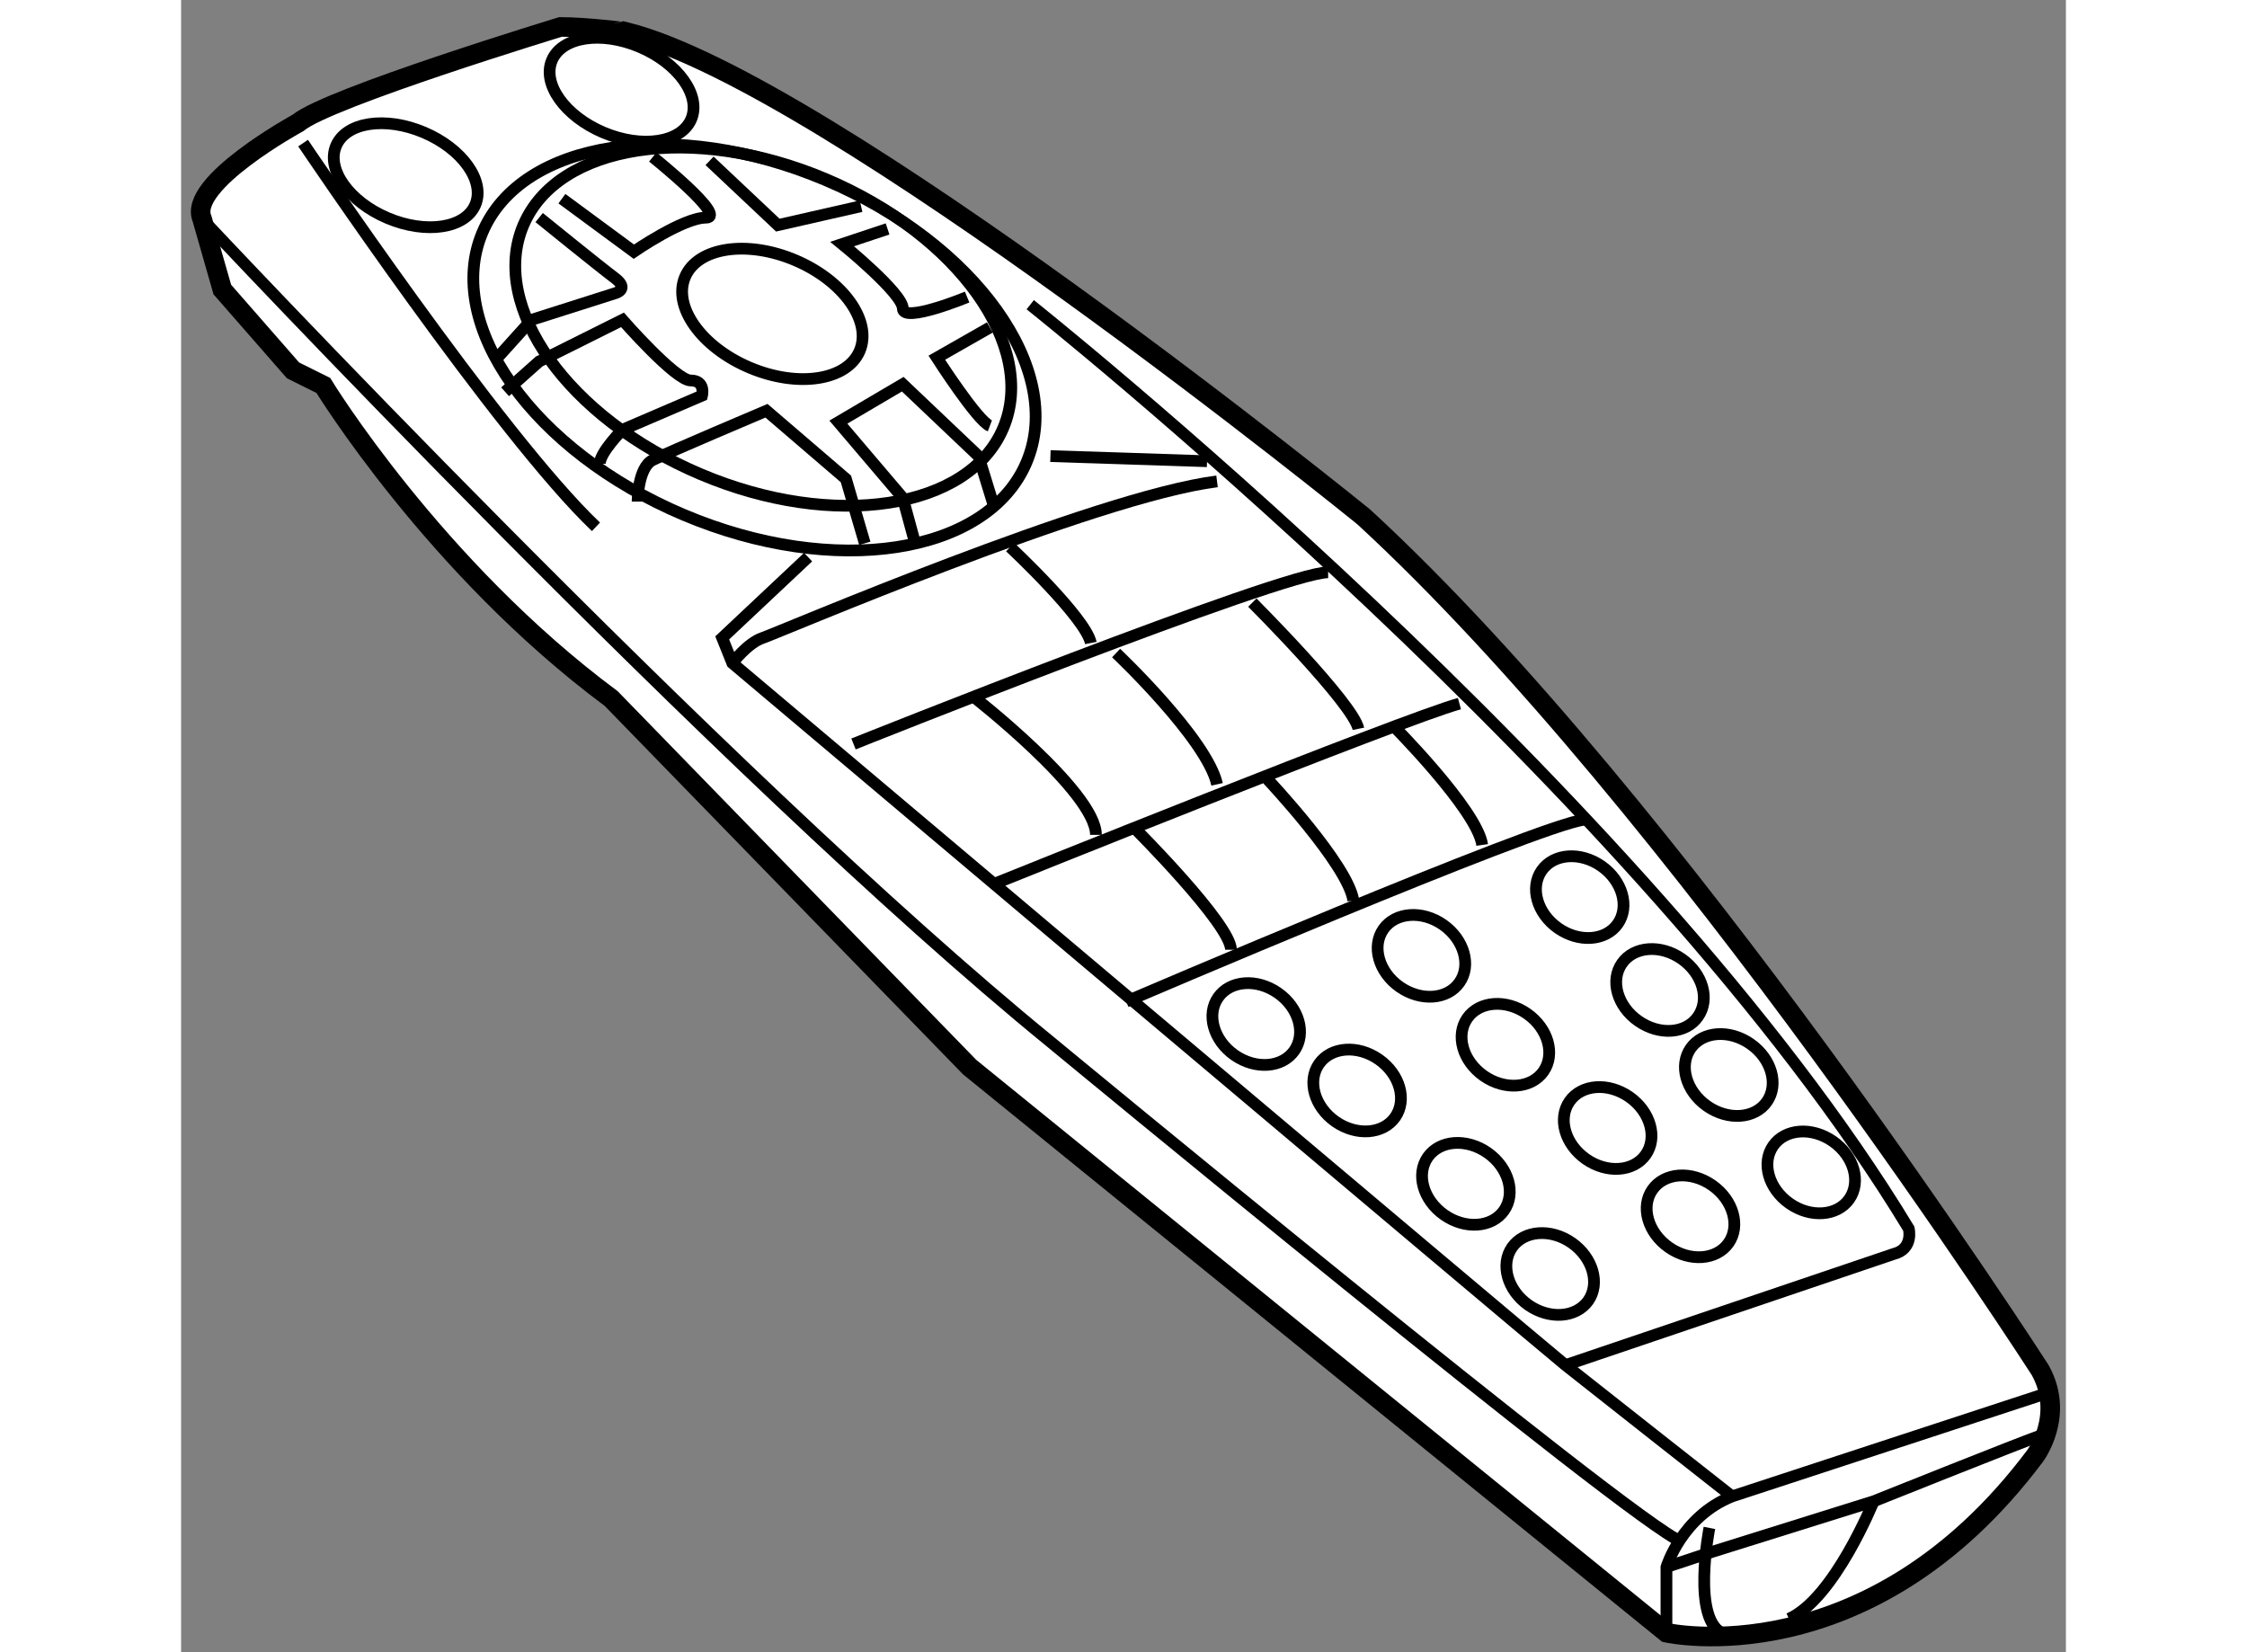 <?xml version="1.0" encoding="utf-8"?>
<!-- Generator: Adobe Illustrator 15.1.0, SVG Export Plug-In . SVG Version: 6.00 Build 0)  -->
<!DOCTYPE svg PUBLIC "-//W3C//DTD SVG 1.1//EN" "http://www.w3.org/Graphics/SVG/1.1/DTD/svg11.dtd">
<svg version="1.1" xmlns="http://www.w3.org/2000/svg" xmlns:xlink="http://www.w3.org/1999/xlink" x="0px" y="0px" width="244.8px"
	 height="180px" viewBox="127.085 128.609 48.156 42.213" enable-background="new 0 0 244.8 180" xml:space="preserve">
	
<rect x="127.085" y="128.609" width="48.156" height="42.213" fill="#808080" stroke="none"/>
	
<g><path fill="#FFFFFF" stroke="#000000" stroke-width="0.5" d="M136.781,129.297c0,0-5.935,1.807-6.708,2.451
			c0,0-2.839,1.549-2.452,2.451l0.517,1.807l1.807,2.066l0.774,0.385c0,0,2.837,4.646,7.354,7.999l9.16,9.418l17.803,14.45
			c0,0,5.162,1.159,9.418-4.517c0,0,0.776-1.032,0.13-2.193c0,0-9.289-14.449-17.289-21.804c0,0-13.675-11.096-18.835-12.384
			C138.459,129.427,137.427,129.297,136.781,129.297z"></path><path fill="none" stroke="#000000" stroke-width="0.3" d="M127.621,134.199c0,0,13.289,14.191,21.675,21.028
			c0,0,14.836,12.26,16.126,12.773"></path><path fill="none" stroke="#000000" stroke-width="0.3" d="M165.035,170.324v-1.678c0,0,0.387-1.29,1.678-1.806l7.87-2.58"></path><path fill="none" stroke="#000000" stroke-width="0.3" d="M130.202,132.265c0,0,5.032,7.481,7.483,9.804"></path><path fill="none" stroke="#000000" stroke-width="0.3" d="M166.713,166.841c0,0-3.612-2.839-4.258-3.354
			c-0.644-0.519-21.286-17.936-21.286-17.936l-0.259-0.644l2.195-2.064"></path><line fill="none" stroke="#000000" stroke-width="0.3" x1="149.296" y1="140.262" x2="153.297" y2="140.393"></line><path fill="none" stroke="#000000" stroke-width="0.3" d="M148.78,136.394c0,0,15.738,12.514,22.447,23.608
			c0,0,0.129,0.516-0.386,0.645l-8.387,2.841"></path><path fill="none" stroke="#000000" stroke-width="0.3" d="M165.035,168.646l1.161-0.386l4.131-1.293c0,0,3.869-1.548,4.256-1.676"></path><path fill="none" stroke="#000000" stroke-width="0.3" d="M170.327,166.968c0,0-1.003,2.487-2.163,3.001"></path><path fill="none" stroke="#000000" stroke-width="0.3" d="M141.169,145.552c0,0,0.388-0.515,0.773-0.644
			c0.389-0.13,8.517-3.613,11.611-4"></path><path fill="none" stroke="#000000" stroke-width="0.3" d="M144.265,147.617c0,0,10.966-4.386,12.127-4.386"></path><path fill="none" stroke="#000000" stroke-width="0.3" d="M147.845,151.197c0,0,10.482-4.225,11.901-4.611"></path><path fill="none" stroke="#000000" stroke-width="0.3" d="M151.231,154.197c0,0,10.546-4.517,11.709-4.646"></path><ellipse transform="matrix(0.921 0.389 -0.389 0.921 64.751 -44.317)" fill="none" stroke="#000000" stroke-width="0.3" cx="141.685" cy="137.553" rx="7.547" ry="4.645"></ellipse><ellipse transform="matrix(0.921 0.389 -0.389 0.921 64.542 -44.446)" fill="none" stroke="#000000" stroke-width="0.3" cx="141.929" cy="137.015" rx="6.657" ry="4.096"></ellipse><ellipse transform="matrix(0.921 0.39 -0.39 0.921 64.433 -44.627)" fill="none" stroke="#000000" stroke-width="0.3" cx="142.257" cy="136.564" rx="2.422" ry="1.49"></ellipse><ellipse transform="matrix(0.921 0.39 -0.39 0.921 62.299 -41.257)" fill="none" stroke="#000000" stroke-width="0.3" cx="132.902" cy="133.02" rx="1.931" ry="1.188"></ellipse><ellipse transform="matrix(0.921 0.389 -0.389 0.921 61.888 -43.515)" fill="none" stroke="#000000" stroke-width="0.3" cx="138.32" cy="130.955" rx="1.932" ry="1.188"></ellipse><path fill="none" stroke="#000000" stroke-width="0.3" d="M148.266,142.586c0,0,1.933,1.806,2.063,2.451"></path><path fill="none" stroke="#000000" stroke-width="0.3" d="M154.455,144.005c0,0,2.58,2.581,2.71,3.225"></path><path fill="none" stroke="#000000" stroke-width="0.3" d="M150.974,145.294c0,0,2.323,2.195,2.58,3.354"></path><path fill="none" stroke="#000000" stroke-width="0.3" d="M147.265,146.358c0,0,3.194,2.479,3.194,3.581"></path><path fill="none" stroke="#000000" stroke-width="0.3" d="M151.457,149.779c0,0,2.452,2.45,2.452,3.095"></path><path fill="none" stroke="#000000" stroke-width="0.3" d="M154.844,148.521c0,0,2.063,2.193,2.191,3.096"></path><path fill="none" stroke="#000000" stroke-width="0.3" d="M158.006,147.101c0,0,2.192,2.193,2.322,3.096"></path><ellipse transform="matrix(0.574 -0.819 0.819 0.574 -60.81 192.535)" fill="none" stroke="#000000" stroke-width="0.3" cx="154.51" cy="154.671" rx="0.968" ry="1.187"></ellipse><ellipse transform="matrix(0.574 -0.819 0.819 0.574 -61.325 195.265)" fill="none" stroke="#000000" stroke-width="0.3" cx="157.13" cy="156.611" rx="0.968" ry="1.187"></ellipse><path fill="none" stroke="#000000" stroke-width="0.3" d="M159.33,152.237c0.538,0.378,0.724,1.041,0.416,1.475
			c-0.307,0.439-0.99,0.486-1.527,0.11c-0.536-0.376-0.723-1.037-0.415-1.474C158.111,151.911,158.795,151.862,159.33,152.237z"></path><ellipse transform="matrix(0.574 -0.819 0.819 0.574 -58.672 197.909)" fill="none" stroke="#000000" stroke-width="0.3" cx="160.903" cy="155.353" rx="0.968" ry="1.187"></ellipse><ellipse transform="matrix(0.574 -0.819 0.819 0.574 -56.875 202.912)" fill="none" stroke="#000000" stroke-width="0.3" cx="166.611" cy="156.127" rx="0.968" ry="1.189"></ellipse><ellipse transform="matrix(0.575 -0.818 0.818 0.575 -57.903 205.485)" fill="none" stroke="#000000" stroke-width="0.3" cx="168.741" cy="158.449" rx="0.968" ry="1.187"></ellipse><ellipse transform="matrix(0.575 -0.818 0.818 0.575 -61.98 198.352)" fill="none" stroke="#000000" stroke-width="0.3" cx="159.936" cy="158.836" rx="0.968" ry="1.189"></ellipse><path fill="none" stroke="#000000" stroke-width="0.3" d="M162.621,160.366c0.535,0.378,0.723,1.037,0.417,1.475
			c-0.31,0.438-0.992,0.486-1.531,0.11c-0.535-0.377-0.721-1.037-0.415-1.475C161.399,160.04,162.084,159.989,162.621,160.366z"></path><ellipse transform="matrix(0.574 -0.819 0.819 0.574 -59.302 200.954)" fill="none" stroke="#000000" stroke-width="0.3" cx="163.516" cy="157.481" rx="0.968" ry="1.188"></ellipse><ellipse transform="matrix(0.574 -0.819 0.819 0.574 -60.31 203.621)" fill="none" stroke="#000000" stroke-width="0.3" cx="165.645" cy="159.804" rx="0.967" ry="1.188"></ellipse><ellipse transform="matrix(0.575 -0.818 0.818 0.575 -54.725 197.629)" fill="none" stroke="#000000" stroke-width="0.3" cx="162.838" cy="151.483" rx="0.967" ry="1.187"></ellipse><path fill="none" stroke="#000000" stroke-width="0.3" d="M165.427,153.11c0.537,0.377,0.723,1.035,0.414,1.473
			c-0.305,0.44-0.989,0.488-1.526,0.11c-0.536-0.375-0.724-1.035-0.415-1.473C164.208,152.782,164.892,152.733,165.427,153.11z"></path><path fill="none" stroke="#000000" stroke-width="0.3" d="M135.363,138.619l0.87-0.775l2.129-1.063c0,0,1.355,1.549,1.742,1.549
			c0.389,0,0.291,0.386,0.291,0.386l-2.033,0.873c0,0-0.579,0.58-0.579,0.869"></path><path fill="none" stroke="#000000" stroke-width="0.3" d="M138.749,141.425c0,0,0-0.87,0.387-1.063s2.905-1.259,2.905-1.259
			l2.03,1.742l0.482,1.645"></path><path fill="none" stroke="#000000" stroke-width="0.3" d="M135.169,137.748l0.872-0.968l2.128-0.677c0,0,0.388-0.097,0-0.389
			c-0.386-0.289-1.936-1.546-1.936-1.546"></path><polyline fill="none" stroke="#000000" stroke-width="0.3" points="145.813,142.394 145.523,141.328 143.878,139.394 
			145.523,138.425 147.458,140.262 147.845,141.521 		"></polyline><path fill="none" stroke="#000000" stroke-width="0.3" d="M147.749,136.975l-1.356,0.773c0,0,1.043,1.624,1.356,1.741"></path><path fill="none" stroke="#000000" stroke-width="0.3" d="M145.135,134.458l-1.16,0.386c0,0,1.549,1.26,1.549,1.646
			c0,0.387,1.644-0.291,1.644-0.291"></path><polyline fill="none" stroke="#000000" stroke-width="0.3" points="140.587,132.718 142.331,134.361 144.458,133.877 		"></polyline><path fill="none" stroke="#000000" stroke-width="0.3" d="M136.815,133.685l1.837,1.354c0,0,1.259-0.869,1.841-0.869
			c0.578,0-1.357-1.55-1.357-1.55"></path><path fill="none" stroke="#000000" stroke-width="0.3" d="M166.133,167.646c0,0-0.483,2.42,0.387,2.712"></path></g>


</svg>